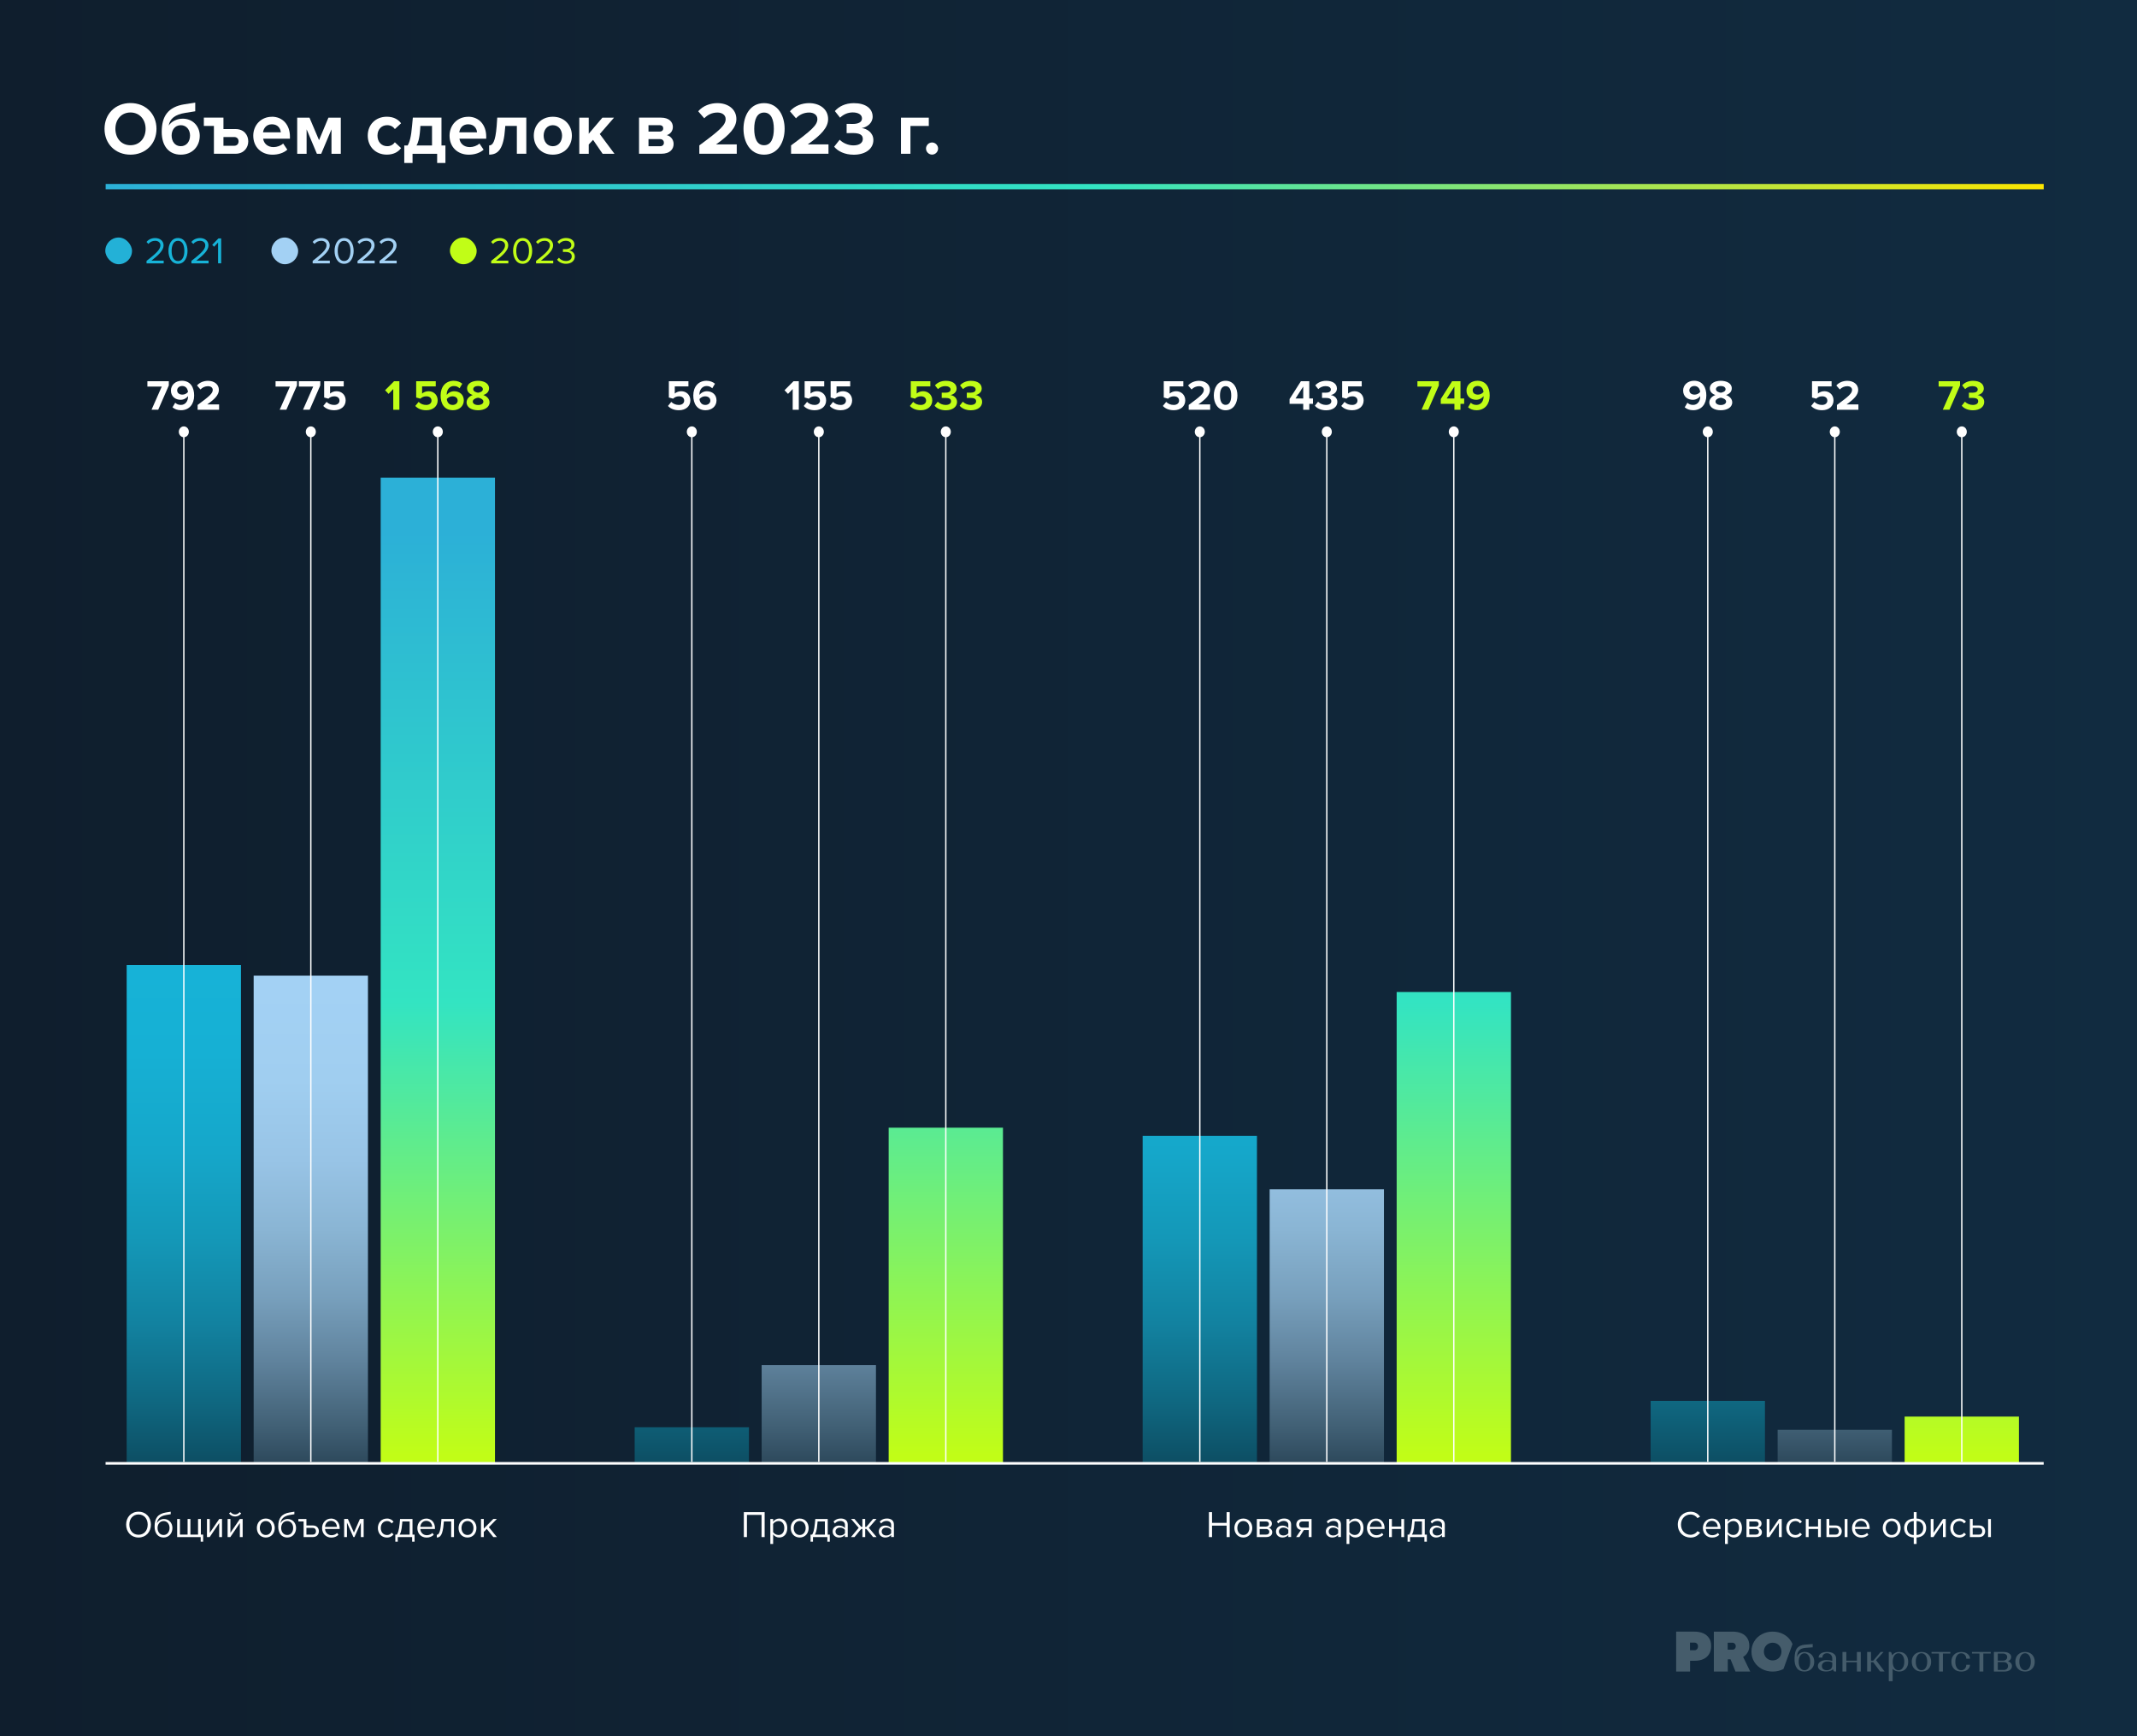 <?xml version="1.0" encoding="UTF-8"?>
<svg id="Layer_1" data-name="Layer 1" xmlns="http://www.w3.org/2000/svg" xmlns:xlink="http://www.w3.org/1999/xlink" viewBox="0 0 800 650">
  <rect x="0" y="0" width="800" height="650" fill="#808080" stroke="none"/>
  <defs>
    <style>
      .cls-1 {
        fill: #23b1d7;
      }

      .cls-1, .cls-2, .cls-3, .cls-4, .cls-5, .cls-6, .cls-7, .cls-8, .cls-9, .cls-10, .cls-11, .cls-12, .cls-13, .cls-14, .cls-15, .cls-16, .cls-17, .cls-18, .cls-19, .cls-20 {
        stroke-width: 0px;
      }

      .cls-2 {
        fill: url(#linear-gradient);
      }

      .cls-3 {
        fill: #17b3d8;
      }

      .cls-4 {
        fill: url(#linear-gradient-11);
      }

      .cls-5 {
        fill: url(#linear-gradient-12);
      }

      .cls-6 {
        fill: url(#linear-gradient-13);
      }

      .cls-7 {
        fill: url(#linear-gradient-10);
      }

      .cls-8 {
        fill: #a3d1f4;
      }

      .cls-9 {
        fill: #c1fd17;
      }

      .cls-10 {
        fill: url(#New_Gradient_Swatch);
      }

      .cls-11 {
        fill: url(#linear-gradient-4);
      }

      .cls-12 {
        fill: url(#linear-gradient-2);
      }

      .cls-13 {
        fill: url(#linear-gradient-3);
      }

      .cls-14 {
        fill: url(#linear-gradient-8);
      }

      .cls-15 {
        fill: url(#linear-gradient-9);
      }

      .cls-16 {
        fill: url(#linear-gradient-7);
      }

      .cls-17 {
        fill: url(#linear-gradient-5);
      }

      .cls-18 {
        fill: url(#linear-gradient-6);
      }

      .cls-19 {
        fill: #455c6b;
      }

      .cls-20 {
        fill: #fff;
      }
    </style>
    <linearGradient id="linear-gradient" x1="0" y1="325" x2="800" y2="325" gradientUnits="userSpaceOnUse">
      <stop offset="0" stop-color="#0f1e2d"/>
      <stop offset="1" stop-color="#112b40"/>
    </linearGradient>
    <linearGradient id="New_Gradient_Swatch" data-name="New Gradient Swatch" x1="39.55" y1="69.87" x2="765.08" y2="69.87" gradientUnits="userSpaceOnUse">
      <stop offset="0" stop-color="#2cb0d7"/>
      <stop offset=".51" stop-color="#33e4c2"/>
      <stop offset="1" stop-color="#fce600"/>
    </linearGradient>
    <linearGradient id="linear-gradient-2" x1="734.41" y1="544.74" x2="734.41" y2="199.04" gradientUnits="userSpaceOnUse">
      <stop offset="0" stop-color="#c1fd17"/>
      <stop offset=".49" stop-color="#33e4c2"/>
      <stop offset="1" stop-color="#2cb0d7"/>
    </linearGradient>
    <linearGradient id="linear-gradient-3" x1="686.87" y1="570.09" x2="686.87" y2="370.23" gradientUnits="userSpaceOnUse">
      <stop offset="0" stop-color="#091f2d"/>
      <stop offset=".06" stop-color="#1e3748"/>
      <stop offset=".18" stop-color="#416075"/>
      <stop offset=".3" stop-color="#5f829c"/>
      <stop offset=".42" stop-color="#779fbc"/>
      <stop offset=".55" stop-color="#8ab5d4"/>
      <stop offset=".68" stop-color="#98c4e6"/>
      <stop offset=".83" stop-color="#a0cef0"/>
      <stop offset="1" stop-color="#a3d1f4"/>
    </linearGradient>
    <linearGradient id="linear-gradient-4" x1="639.32" y1="582.73" x2="639.32" y2="353" gradientUnits="userSpaceOnUse">
      <stop offset="0" stop-color="#091f2d"/>
      <stop offset=".12" stop-color="#0c465a"/>
      <stop offset=".25" stop-color="#0f6780"/>
      <stop offset=".38" stop-color="#1282a0"/>
      <stop offset=".52" stop-color="#1498b8"/>
      <stop offset=".66" stop-color="#15a7ca"/>
      <stop offset=".82" stop-color="#16b0d4"/>
      <stop offset="1" stop-color="#17b3d8"/>
    </linearGradient>
    <linearGradient id="linear-gradient-5" x1="544.24" y1="544.74" x2="544.24" y2="199.04" xlink:href="#linear-gradient-2"/>
    <linearGradient id="linear-gradient-6" x1="496.7" y1="570.09" x2="496.7" y2="370.23" xlink:href="#linear-gradient-3"/>
    <linearGradient id="linear-gradient-7" x1="449.15" y1="582.73" x2="449.15" y2="353" xlink:href="#linear-gradient-4"/>
    <linearGradient id="linear-gradient-8" x1="354.07" y1="544.74" x2="354.07" y2="199.04" xlink:href="#linear-gradient-2"/>
    <linearGradient id="linear-gradient-9" x1="306.53" y1="570.09" x2="306.53" y2="370.23" xlink:href="#linear-gradient-3"/>
    <linearGradient id="linear-gradient-10" x1="258.99" y1="582.73" x2="258.99" y2="353" xlink:href="#linear-gradient-4"/>
    <linearGradient id="linear-gradient-11" x1="163.9" y1="544.74" x2="163.9" y2="199.04" xlink:href="#linear-gradient-2"/>
    <linearGradient id="linear-gradient-12" x1="116.36" y1="570.09" x2="116.36" y2="370.23" gradientUnits="userSpaceOnUse">
      <stop offset="0" stop-color="#091f2d"/>
      <stop offset=".06" stop-color="#1e3748"/>
      <stop offset=".18" stop-color="#416075"/>
      <stop offset=".3" stop-color="#5f829c"/>
      <stop offset=".42" stop-color="#779fbc"/>
      <stop offset=".55" stop-color="#8ab5d4"/>
      <stop offset=".68" stop-color="#98c4e6"/>
      <stop offset=".83" stop-color="#a0cef0"/>
      <stop offset="1" stop-color="#a3d1f4"/>
    </linearGradient>
    <linearGradient id="linear-gradient-13" x1="68.82" y1="582.73" x2="68.82" y2="353" xlink:href="#linear-gradient-4"/>
  </defs>
  <rect class="cls-2" x="0" width="800" height="650"/>
  <g>
    <path class="cls-20" d="M48.84,38.58c5.64,0,9.74,4.03,9.74,9.66s-4.1,9.66-9.74,9.66-9.71-4.03-9.71-9.66,4.1-9.66,9.71-9.66ZM48.84,42.11c-3.43,0-5.64,2.63-5.64,6.13s2.2,6.13,5.64,6.13,5.67-2.66,5.67-6.13-2.23-6.13-5.67-6.13Z"/>
    <path class="cls-20" d="M69.13,39.03l3.96-.62v3.25l-3.66.59c-3.94.62-5.81,2.18-6.28,4.76,1.2-1.76,3.32-2.58,5.27-2.58,3.77,0,6.36,2.86,6.36,6.41,0,3.81-2.62,7.06-7.12,7.06s-7.12-3.33-7.12-8.51c0-5.8,2.29-9.38,8.57-10.36ZM67.68,46.87c-2.21,0-3.43,1.82-3.43,3.86,0,2.18,1.23,4,3.43,4s3.46-1.82,3.46-4c0-2.04-1.26-3.86-3.46-3.86Z"/>
    <path class="cls-20" d="M80.08,47.15h-3.77v-3.11h7.34v4.28h4.52c3.24,0,4.77,2.3,4.77,4.62s-1.62,4.62-4.77,4.62h-8.09v-10.42ZM83.65,54.57h3.99c1.14,0,1.67-.76,1.67-1.62,0-.92-.53-1.65-1.67-1.65h-3.99v3.28Z"/>
    <path class="cls-20" d="M101.79,43.7c4.02,0,6.75,3.02,6.75,7.45v.78h-10.02c.22,1.71,1.59,3.14,3.88,3.14,1.26,0,2.73-.5,3.6-1.34l1.56,2.3c-1.37,1.26-3.46,1.88-5.55,1.88-4.1,0-7.2-2.77-7.2-7.11,0-3.92,2.87-7.08,6.98-7.08ZM98.47,49.53h6.64c-.08-1.29-.98-3-3.32-3-2.2,0-3.15,1.65-3.32,3Z"/>
    <path class="cls-20" d="M124.1,48.41l-3.85,9.16h-1.62l-3.85-9.16v9.16h-3.52v-13.52h4.6l3.57,8.43,3.52-8.43h4.63v13.52h-3.49v-9.16Z"/>
    <path class="cls-20" d="M144.81,43.7c2.76,0,4.44,1.2,5.33,2.46l-2.32,2.16c-.64-.92-1.62-1.46-2.85-1.46-2.15,0-3.66,1.57-3.66,3.92s1.51,3.95,3.66,3.95c1.23,0,2.2-.56,2.85-1.46l2.32,2.16c-.89,1.26-2.57,2.46-5.33,2.46-4.16,0-7.14-2.94-7.14-7.11s2.99-7.08,7.14-7.08Z"/>
    <path class="cls-20" d="M152.6,54.46c.7-1.15,1.31-3.11,1.67-7.45l.28-2.97h10.72v10.42h1.48v6.55h-3.1v-3.44h-9.21v3.44h-3.1v-6.55h1.26ZM155.92,54.46h5.81v-7.31h-4.35l-.08,1.2c-.28,3.84-.89,5.32-1.37,6.1Z"/>
    <path class="cls-20" d="M175.27,43.7c4.02,0,6.75,3.02,6.75,7.45v.78h-10.02c.22,1.71,1.59,3.14,3.88,3.14,1.26,0,2.74-.5,3.6-1.34l1.56,2.3c-1.37,1.26-3.46,1.88-5.55,1.88-4.1,0-7.2-2.77-7.2-7.11,0-3.92,2.87-7.08,6.98-7.08ZM171.94,49.53h6.64c-.08-1.29-.98-3-3.32-3-2.2,0-3.15,1.65-3.32,3Z"/>
    <path class="cls-20" d="M185.93,47.23l.22-3.19h10.88v13.52h-3.54v-10.42h-4.33l-.08.95c-.53,7.62-2.54,9.8-5.97,9.8v-3.44c1.28,0,2.34-1.23,2.82-7.22Z"/>
    <path class="cls-20" d="M199.83,50.79c0-3.84,2.68-7.08,7.12-7.08s7.14,3.25,7.14,7.08-2.68,7.11-7.14,7.11-7.12-3.25-7.12-7.11ZM210.41,50.79c0-2.1-1.26-3.92-3.46-3.92s-3.43,1.82-3.43,3.92,1.23,3.95,3.43,3.95,3.46-1.82,3.46-3.95Z"/>
    <path class="cls-20" d="M222.02,52.36l-1.62,1.74v3.47h-3.54v-13.52h3.54v6.02l5.11-6.02h4.35l-5.33,6.13,5.5,7.39h-4.44l-3.57-5.21Z"/>
    <path class="cls-20" d="M239.22,44.04h8.21c3.07,0,4.46,1.65,4.46,3.47,0,1.62-1.03,2.72-2.29,3.08,1.48.34,2.57,1.68,2.57,3.3,0,2.04-1.45,3.67-4.6,3.67h-8.34v-13.52ZM246.98,46.87h-4.21v2.38h4.21c.84,0,1.31-.53,1.31-1.18,0-.7-.47-1.2-1.31-1.2ZM247.12,52.08h-4.35v2.66h4.35c.89,0,1.42-.53,1.42-1.32,0-.7-.5-1.34-1.42-1.34Z"/>
    <path class="cls-20" d="M261.8,54.43c7.62-5.63,9.85-7.56,9.85-9.86,0-1.62-1.48-2.44-3.04-2.44-2.09,0-3.71.84-4.97,2.16l-2.26-2.63c1.81-2.1,4.58-3.05,7.17-3.05,3.96,0,7.12,2.24,7.12,5.96,0,3.19-2.62,5.96-7.62,9.49h7.76v3.5h-14.01v-3.14Z"/>
    <path class="cls-20" d="M286.03,38.61c5.3,0,7.7,4.82,7.7,9.63s-2.4,9.66-7.7,9.66-7.7-4.84-7.7-9.66,2.37-9.63,7.7-9.63ZM286.03,42.14c-2.68,0-3.68,2.66-3.68,6.1s1,6.13,3.68,6.13,3.66-2.69,3.66-6.13-1-6.1-3.66-6.1Z"/>
    <path class="cls-20" d="M296.14,54.43c7.62-5.63,9.85-7.56,9.85-9.86,0-1.62-1.48-2.44-3.04-2.44-2.09,0-3.71.84-4.97,2.16l-2.26-2.63c1.81-2.1,4.58-3.05,7.17-3.05,3.96,0,7.12,2.24,7.12,5.96,0,3.19-2.62,5.96-7.62,9.49h7.76v3.5h-14.01v-3.14Z"/>
    <path class="cls-20" d="M314.34,52.3c1.28,1.34,3.32,2.13,5.14,2.13,2.26,0,3.52-.98,3.52-2.41,0-1.51-1.14-2.21-3.74-2.21-.78,0-2.04,0-2.32.03v-3.47c.33.03,1.59.03,2.32.03,2.07,0,3.43-.67,3.43-2.07,0-1.48-1.51-2.24-3.46-2.24-1.81,0-3.43.7-4.75,1.96l-1.95-2.46c1.51-1.71,3.85-2.97,7.12-2.97,4.35,0,7.03,1.96,7.03,5.07,0,2.35-2.01,3.89-4.08,4.26,1.9.2,4.35,1.68,4.35,4.48,0,3.22-2.88,5.49-7.34,5.49-3.43,0-5.97-1.32-7.34-3l2.06-2.6Z"/>
    <path class="cls-20" d="M340.83,47.15v10.42h-3.54v-13.52h10.41v3.11h-6.87Z"/>
    <path class="cls-20" d="M348.92,53.34c1.23,0,2.26,1.04,2.26,2.27s-1.03,2.27-2.26,2.27-2.26-1.04-2.26-2.27,1.03-2.27,2.26-2.27Z"/>
  </g>
  <rect class="cls-10" x="39.55" y="68.87" width="725.53" height="2"/>
  <g>
    <path class="cls-19" d="M634.28,610.84c1.24,0,2.33.2,3.28.6.95.4,1.68,1.01,2.22,1.81s.8,1.8.8,2.97-.26,2.25-.79,3.07c-.52.82-1.24,1.44-2.16,1.85s-1.96.61-3.13.61h-1.81v4.04h-5.21v-14.95h6.82,0ZM635.3,617.39c.24-.28.36-.64.36-1.08,0-.23-.05-.45-.16-.65-.11-.21-.26-.38-.46-.51-.19-.13-.41-.19-.65-.19h-1.73v2.85h1.74c.36,0,.66-.14.9-.42h0Z"/>
    <path class="cls-19" d="M648.56,610.84c1.26,0,2.36.2,3.31.6.95.4,1.68,1,2.21,1.8.52.8.79,1.78.79,2.94,0,.92-.21,1.73-.63,2.44s-.98,1.28-1.69,1.69l2.67,5.49h-5.52l-1.86-4.59h-1.03v4.59h-5.22v-14.95h6.98ZM649.45,617.23c.23-.25.35-.57.35-.97,0-.34-.12-.63-.36-.88-.24-.25-.54-.38-.91-.38h-1.76v2.61h1.77c.37,0,.67-.12.9-.37h0Z"/>
    <g>
      <path class="cls-19" d="M678.6,615.49v1.23l-2.7.19c-2.19.17-3.14,1.3-3.21,3.57.15-.62.49-1.12,1.02-1.48s1.17-.55,1.91-.55c1.03,0,1.88.34,2.55,1.02.67.68,1,1.56,1,2.65s-.34,1.98-1.02,2.66-1.57,1.01-2.68,1.01c-2.44,0-3.85-1.74-3.67-5.21.08-1.4.29-2.64.84-3.39.71-.96,1.84-1.37,3.02-1.46l2.94-.24h0ZM673.95,624.42c.4.58.92.88,1.56.88s1.18-.29,1.57-.88c.4-.58.59-1.35.59-2.3s-.2-1.72-.59-2.3c-.4-.58-.92-.88-1.57-.88s-1.16.29-1.56.88c-.4.58-.59,1.35-.59,2.3s.2,1.72.59,2.3Z"/>
      <path class="cls-19" d="M681.45,622.11c.6-.41,1.4-.62,2.38-.62.74,0,1.44.11,2.09.33v-.91c0-.58-.18-1.06-.55-1.43-.37-.37-.84-.55-1.43-.55-.52,0-.94.15-1.26.45-.32.3-.48.7-.48,1.18h-1.4c0-.64.29-1.16.88-1.54.58-.39,1.37-.58,2.35-.58s1.83.22,2.43.66c.6.44.91,1.04.91,1.8v4.87h-.59c-.18,0-.34-.12-.39-.27l-.18-.55c-.6.54-1.48.82-2.63.82-.93,0-1.67-.19-2.22-.56-.55-.38-.82-.88-.82-1.5,0-.66.3-1.2.91-1.61h0ZM685.37,624.78c.37-.35.55-.81.55-1.38v-.98c-.41-.28-.99-.42-1.74-.42-.64,0-1.16.16-1.56.48-.4.32-.59.74-.59,1.26,0,.48.17.85.51,1.14.34.28.8.42,1.37.42.6,0,1.09-.17,1.45-.52h0Z"/>
      <path class="cls-19" d="M689.74,625.78v-7.32h1.44v3.26h3.96v-3.26h1.45v7.32h-1.45v-3.48h-3.96v3.48h-1.44Z"/>
      <path class="cls-19" d="M698.98,618.46h1.44v3.25h.85l2.76-3.25h1.08l-2.79,3.08,3.18,4.24h-1.65l-2.61-3.49h-.82v3.49h-1.44v-7.32h0Z"/>
      <path class="cls-19" d="M707.08,618.46h.59c.27,0,.33.18.39.34.1.27.28.9.28.9.62-.83,1.5-1.25,2.64-1.25,1.01,0,1.82.34,2.44,1.01s.93,1.56.93,2.66-.31,1.98-.93,2.66c-.62.67-1.43,1.01-2.44,1.01s-1.85-.35-2.46-1.04v4.65h-1.44v-10.93h0ZM709.15,624.42c.4.58.92.88,1.57.88s1.17-.29,1.57-.88c.4-.58.6-1.35.6-2.3s-.2-1.72-.6-2.3c-.4-.58-.92-.88-1.57-.88s-1.17.29-1.57.88c-.4.58-.6,1.35-.6,2.3s.2,1.72.6,2.3Z"/>
      <path class="cls-19" d="M716.68,619.46c.67-.67,1.55-1.01,2.64-1.01s1.96.34,2.63,1.01c.66.67.99,1.56.99,2.66s-.33,1.98-.99,2.66-1.54,1.01-2.63,1.01-1.97-.34-2.64-1.01c-.67-.67-1-1.56-1-2.66s.33-1.98,1-2.66ZM717.76,624.42c.4.58.92.88,1.56.88s1.16-.29,1.56-.88c.4-.58.59-1.36.59-2.32s-.2-1.7-.59-2.29c-.4-.58-.92-.88-1.56-.88s-1.16.29-1.56.88c-.4.58-.59,1.35-.59,2.29s.2,1.73.59,2.32Z"/>
      <path class="cls-19" d="M727.34,619.04v6.74h-1.46v-6.74h-2.79v-.58h7.04v.58h-2.79,0Z"/>
      <path class="cls-19" d="M736.56,619.17c.61.48.92,1.08.92,1.81h-1.4c0-.58-.18-1.07-.53-1.45-.36-.39-.81-.58-1.37-.58-.67,0-1.2.29-1.6.87-.39.58-.59,1.35-.59,2.31s.2,1.73.59,2.31c.39.58.92.87,1.6.87.55,0,1.01-.19,1.37-.58.36-.39.53-.88.53-1.47h1.4c0,.74-.31,1.35-.92,1.83-.61.48-1.4.71-2.36.71-1.12,0-2.01-.33-2.68-1-.67-.67-1-1.56-1-2.67s.33-2,1-2.67,1.56-1,2.68-1c.96,0,1.75.24,2.36.71h0Z"/>
      <path class="cls-19" d="M742.47,619.04v6.74h-1.46v-6.74h-2.79v-.58h7.04v.58h-2.79,0Z"/>
      <path class="cls-19" d="M746.44,618.46h3.62c.85,0,1.54.17,2.06.52.52.35.78.8.78,1.37,0,.72-.4,1.25-1.19,1.59.47.15.83.39,1.09.7.26.31.39.68.39,1.1,0,.62-.26,1.12-.78,1.49-.52.37-1.2.56-2.06.56h-3.92v-7.32h0ZM749.79,621.72c.48,0,.88-.12,1.17-.37s.45-.58.45-.98-.15-.72-.44-.96-.68-.37-1.15-.37h-1.94v2.68h1.92,0ZM750.12,625.2c.48,0,.86-.13,1.15-.4.29-.27.44-.63.44-1.08s-.15-.79-.44-1.06-.68-.4-1.15-.4h-2.24v2.94h2.24Z"/>
      <path class="cls-19" d="M755.46,619.46c.67-.67,1.55-1.01,2.64-1.01s1.96.34,2.63,1.01c.66.67.99,1.56.99,2.66s-.33,1.98-.99,2.66-1.54,1.01-2.63,1.01-1.97-.34-2.64-1.01c-.67-.67-1-1.56-1-2.66s.33-1.98,1-2.66ZM756.54,624.42c.4.58.92.88,1.56.88s1.16-.29,1.56-.88c.4-.58.59-1.36.59-2.32s-.2-1.7-.59-2.29c-.4-.58-.92-.88-1.56-.88s-1.16.29-1.56.88c-.4.58-.59,1.35-.59,2.29s.2,1.73.59,2.32Z"/>
    </g>
    <path class="cls-19" d="M667.65,624.83l3.38-9.31c-.15-.37-.32-.72-.53-1.06-.7-1.14-1.66-2.03-2.88-2.66-1.22-.64-2.56-.96-4.01-.96s-2.8.32-4.01.96c-1.22.64-2.18,1.53-2.88,2.66-.7,1.14-1.05,2.43-1.05,3.86s.35,2.72,1.06,3.86c.71,1.14,1.67,2.03,2.88,2.66,1.21.64,2.54.96,4,.96s2.8-.32,4.01-.96c0,0,.02,0,.02-.01h0ZM666.46,620.02c-.29.5-.69.9-1.19,1.18s-1.06.42-1.66.42-1.15-.14-1.65-.42-.9-.67-1.19-1.18c-.29-.5-.44-1.07-.44-1.71s.14-1.2.43-1.71c.29-.5.69-.9,1.19-1.18s1.06-.42,1.66-.42,1.16.14,1.66.42.9.67,1.19,1.18c.29.5.43,1.07.43,1.71s-.15,1.2-.43,1.71h0Z"/>
  </g>
  <g>
    <path class="cls-20" d="M60.56,144.72h-5.38v-2h8.02v1.58l-3.97,9.09h-2.5l3.83-8.68Z"/>
    <path class="cls-20" d="M65.59,150.77c.58.53,1.18.82,2.13.82,1.71,0,2.67-1.46,2.67-3.07v-.22c-.51.72-1.58,1.38-2.75,1.38-1.92,0-3.65-1.18-3.65-3.46,0-2.08,1.66-3.67,4.1-3.67,3.23,0,4.59,2.5,4.59,5.52,0,3.22-1.81,5.51-4.96,5.51-1.3,0-2.38-.43-3.14-1.1l1.01-1.7ZM68.19,144.51c-1.22,0-1.87.85-1.87,1.6,0,1.14.94,1.63,1.97,1.63.8,0,1.58-.37,2.08-.99-.08-1.02-.66-2.24-2.18-2.24Z"/>
    <path class="cls-20" d="M73.99,151.6c4.37-3.22,5.65-4.32,5.65-5.63,0-.93-.85-1.39-1.74-1.39-1.2,0-2.13.48-2.85,1.23l-1.3-1.5c1.04-1.2,2.62-1.74,4.11-1.74,2.27,0,4.08,1.28,4.08,3.41,0,1.82-1.5,3.41-4.37,5.43h4.45v2h-8.04v-1.79Z"/>
  </g>
  <g>
    <path class="cls-20" d="M51.86,565.95c2.76,0,4.64,2.07,4.64,4.83s-1.88,4.83-4.64,4.83-4.64-2.07-4.64-4.83,1.86-4.83,4.64-4.83ZM51.86,566.98c-2.1,0-3.43,1.61-3.43,3.8s1.33,3.8,3.43,3.8,3.43-1.62,3.43-3.8-1.34-3.8-3.43-3.8Z"/>
    <path class="cls-20" d="M62.15,566.23l1.76-.28v.94l-1.74.29c-2.34.41-3.19,1.56-3.45,3.03.52-.88,1.46-1.53,2.66-1.53,1.92,0,3.17,1.53,3.17,3.36,0,1.95-1.25,3.57-3.33,3.57s-3.35-1.62-3.35-4.09c0-3.07,1.16-4.79,4.27-5.29ZM61.23,569.45c-1.44,0-2.25,1.23-2.25,2.59s.81,2.63,2.25,2.63,2.24-1.23,2.24-2.63-.8-2.59-2.24-2.59Z"/>
    <path class="cls-20" d="M75.18,574.52h.87v2.65h-.92v-1.72h-8.81v-6.77h1.05v5.84h2.86v-5.84h1.05v5.84h2.86v-5.84h1.05v5.84Z"/>
    <path class="cls-20" d="M77.48,568.68h1.05v5.17l3.54-5.17h1.04v6.77h-1.05v-5.27l-3.57,5.27h-1.01v-6.77Z"/>
    <path class="cls-20" d="M85.21,568.68h1.05v5.17l3.54-5.17h1.04v6.77h-1.05v-5.27l-3.57,5.27h-1.01v-6.77ZM85.74,566.59l.6-.49c.39.53.98.87,1.68.87s1.29-.34,1.67-.87l.6.49c-.52.71-1.33,1.15-2.27,1.15s-1.75-.43-2.28-1.15Z"/>
    <path class="cls-20" d="M96.16,572.05c0-1.96,1.29-3.54,3.35-3.54s3.35,1.58,3.35,3.54-1.29,3.56-3.35,3.56-3.35-1.6-3.35-3.56ZM101.75,572.05c0-1.37-.8-2.61-2.24-2.61s-2.25,1.23-2.25,2.61.81,2.62,2.25,2.62,2.24-1.23,2.24-2.62Z"/>
    <path class="cls-20" d="M108.44,566.23l1.76-.28v.94l-1.74.29c-2.34.41-3.19,1.56-3.45,3.03.52-.88,1.46-1.53,2.66-1.53,1.92,0,3.17,1.53,3.17,3.36,0,1.95-1.25,3.57-3.33,3.57s-3.35-1.62-3.35-4.09c0-3.07,1.16-4.79,4.27-5.29ZM107.51,569.45c-1.44,0-2.25,1.23-2.25,2.59s.81,2.63,2.25,2.63,2.24-1.23,2.24-2.63-.8-2.59-2.24-2.59Z"/>
    <path class="cls-20" d="M113.66,569.6h-1.96v-.92h3.01v2.42h2.44c1.53,0,2.23,1.09,2.23,2.17s-.71,2.17-2.23,2.17h-3.49v-5.84ZM114.71,574.52h2.35c.85,0,1.23-.57,1.23-1.25s-.36-1.25-1.23-1.25h-2.35v2.49Z"/>
    <path class="cls-20" d="M123.91,568.51c2.04,0,3.25,1.6,3.25,3.63v.27h-5.48c.08,1.27.98,2.34,2.44,2.34.77,0,1.55-.31,2.09-.85l.5.69c-.67.67-1.58,1.04-2.69,1.04-2,0-3.45-1.44-3.45-3.56,0-1.96,1.4-3.54,3.33-3.54ZM121.68,571.63h4.44c-.01-1.01-.69-2.26-2.23-2.26-1.44,0-2.16,1.22-2.21,2.26Z"/>
    <path class="cls-20" d="M135.09,570.05l-2.4,5.39h-.39l-2.41-5.39v5.39h-1.05v-6.77h1.39l2.27,5.11,2.24-5.11h1.4v6.77h-1.05v-5.39Z"/>
    <path class="cls-20" d="M144.84,568.51c1.23,0,1.96.5,2.48,1.18l-.7.64c-.45-.62-1.02-.88-1.72-.88-1.44,0-2.34,1.11-2.34,2.61s.9,2.62,2.34,2.62c.7,0,1.28-.28,1.72-.88l.7.64c-.52.67-1.25,1.18-2.48,1.18-2.02,0-3.38-1.54-3.38-3.56s1.36-3.54,3.38-3.54Z"/>
    <path class="cls-20" d="M148.59,574.52c.35-.52.77-1.53,1.04-4.29l.14-1.55h4.65v5.84h.78v2.65h-.92v-1.72h-5.37v1.72h-.92v-2.65h.6ZM149.61,574.52h3.75v-4.92h-2.73l-.08.9c-.22,2.66-.64,3.61-.94,4.02Z"/>
    <path class="cls-20" d="M159.58,568.51c2.04,0,3.25,1.6,3.25,3.63v.27h-5.48c.08,1.27.98,2.34,2.44,2.34.77,0,1.55-.31,2.09-.85l.5.69c-.67.67-1.58,1.04-2.69,1.04-2,0-3.45-1.44-3.45-3.56,0-1.96,1.4-3.54,3.33-3.54ZM157.35,571.63h4.44c-.01-1.01-.69-2.26-2.23-2.26-1.44,0-2.16,1.22-2.21,2.26Z"/>
    <path class="cls-20" d="M165.12,570.27l.14-1.6h4.69v6.77h-1.05v-5.84h-2.73l-.07.73c-.35,4.34-1.27,5.28-2.58,5.28v-1.02c.71,0,1.29-.84,1.6-4.31Z"/>
    <path class="cls-20" d="M171.66,572.05c0-1.96,1.29-3.54,3.35-3.54s3.35,1.58,3.35,3.54-1.29,3.56-3.35,3.56-3.35-1.6-3.35-3.56ZM177.25,572.05c0-1.37-.8-2.61-2.24-2.61s-2.25,1.23-2.25,2.61.81,2.62,2.25,2.62,2.24-1.23,2.24-2.62Z"/>
    <path class="cls-20" d="M182.23,572.4l-1.12,1.11v1.93h-1.05v-6.77h1.05v3.6l3.56-3.6h1.33l-3,3.07,3.01,3.7h-1.34l-2.44-3.04Z"/>
  </g>
  <g>
    <path class="cls-3" d="M54.87,97.67c3.36-2.65,5.18-4.2,5.18-5.81,0-1.19-.98-1.71-1.95-1.71-1.12,0-1.99.48-2.54,1.18l-.71-.74c.71-.94,1.93-1.47,3.25-1.47,1.55,0,3.14.88,3.14,2.75s-1.93,3.64-4.54,5.7h4.58v1.04h-6.42v-.92Z"/>
    <path class="cls-3" d="M66.63,89.11c2.55,0,3.57,2.54,3.57,4.82s-1.02,4.83-3.57,4.83-3.57-2.56-3.57-4.83,1.01-4.82,3.57-4.82ZM66.63,90.15c-1.78,0-2.38,1.92-2.38,3.78s.6,3.8,2.38,3.8,2.38-1.93,2.38-3.8-.6-3.78-2.38-3.78Z"/>
    <path class="cls-3" d="M71.67,97.67c3.36-2.65,5.18-4.2,5.18-5.81,0-1.19-.98-1.71-1.95-1.71-1.12,0-1.99.48-2.54,1.18l-.71-.74c.71-.94,1.93-1.47,3.25-1.47,1.55,0,3.14.88,3.14,2.75s-1.93,3.64-4.54,5.7h4.58v1.04h-6.42v-.92Z"/>
    <path class="cls-3" d="M81.64,90.79l-1.5,1.58-.7-.71,2.34-2.41h1.02v9.34h-1.16v-7.8Z"/>
  </g>
  <g>
    <path class="cls-20" d="M285.08,567.14h-5.46v8.31h-1.16v-9.34h7.79v9.34h-1.16v-8.31Z"/>
    <path class="cls-20" d="M288.38,578.02v-9.34h1.05v1.01c.49-.69,1.33-1.18,2.28-1.18,1.78,0,3.01,1.34,3.01,3.54s-1.23,3.56-3.01,3.56c-.92,0-1.74-.43-2.28-1.19v3.6h-1.05ZM291.44,569.45c-.83,0-1.65.49-2.02,1.08v3.05c.36.59,1.19,1.09,2.02,1.09,1.36,0,2.17-1.12,2.17-2.62s-.81-2.61-2.17-2.61Z"/>
    <path class="cls-20" d="M296.02,572.05c0-1.96,1.29-3.54,3.35-3.54s3.35,1.58,3.35,3.54-1.29,3.56-3.35,3.56-3.35-1.6-3.35-3.56ZM301.61,572.05c0-1.37-.8-2.61-2.24-2.61s-2.25,1.23-2.25,2.61.81,2.62,2.25,2.62,2.24-1.23,2.24-2.62Z"/>
    <path class="cls-20" d="M304.03,574.52c.35-.52.77-1.53,1.04-4.29l.14-1.55h4.65v5.84h.78v2.65h-.92v-1.72h-5.37v1.72h-.92v-2.65h.6ZM305.05,574.52h3.75v-4.92h-2.73l-.08.9c-.22,2.66-.64,3.61-.94,4.02Z"/>
    <path class="cls-20" d="M316.31,574.67c-.56.62-1.33.94-2.24.94-1.15,0-2.37-.77-2.37-2.24s1.22-2.23,2.37-2.23c.92,0,1.69.29,2.24.92v-1.22c0-.91-.73-1.43-1.71-1.43-.81,0-1.47.29-2.07.94l-.49-.73c.73-.76,1.6-1.12,2.7-1.12,1.43,0,2.62.64,2.62,2.28v4.65h-1.05v-.77ZM316.31,572.74c-.41-.56-1.12-.84-1.86-.84-.98,0-1.67.62-1.67,1.48s.69,1.47,1.67,1.47c.74,0,1.46-.28,1.86-.84v-1.27Z"/>
    <path class="cls-20" d="M324.33,572.4h-.43v3.04h-1.05v-3.04h-.45l-2.51,3.04h-1.32l2.89-3.46-2.86-3.31h1.27l2.52,2.96h.45v-2.96h1.05v2.96h.43l2.52-2.96h1.29l-2.87,3.31,2.89,3.46h-1.3l-2.52-3.04Z"/>
    <path class="cls-20" d="M333.6,574.67c-.56.62-1.33.94-2.24.94-1.15,0-2.37-.77-2.37-2.24s1.22-2.23,2.37-2.23c.92,0,1.69.29,2.24.92v-1.22c0-.91-.73-1.43-1.71-1.43-.81,0-1.47.29-2.07.94l-.49-.73c.73-.76,1.6-1.12,2.7-1.12,1.43,0,2.62.64,2.62,2.28v4.65h-1.05v-.77ZM333.6,572.74c-.41-.56-1.12-.84-1.86-.84-.98,0-1.67.62-1.67,1.48s.69,1.47,1.67,1.47c.74,0,1.46-.28,1.86-.84v-1.27Z"/>
  </g>
  <g>
    <path class="cls-20" d="M459.19,571.16h-5.46v4.29h-1.16v-9.34h1.16v4.02h5.46v-4.02h1.16v9.34h-1.16v-4.29Z"/>
    <path class="cls-20" d="M462.1,572.05c0-1.96,1.29-3.54,3.35-3.54s3.35,1.58,3.35,3.54-1.29,3.56-3.35,3.56-3.35-1.6-3.35-3.56ZM467.69,572.05c0-1.37-.8-2.61-2.24-2.61s-2.25,1.23-2.25,2.61.81,2.62,2.25,2.62,2.24-1.23,2.24-2.62Z"/>
    <path class="cls-20" d="M470.5,568.68h3.46c1.41,0,2.17.71,2.17,1.74,0,.81-.52,1.36-1.12,1.54.71.17,1.26.88,1.26,1.65,0,1.09-.77,1.83-2.28,1.83h-3.49v-6.77ZM473.96,569.6h-2.41v1.91h2.41c.71,0,1.09-.41,1.09-.94,0-.59-.39-.97-1.09-.97ZM473.99,572.43h-2.44v2.09h2.44c.74,0,1.19-.39,1.19-1.04,0-.55-.41-1.05-1.19-1.05Z"/>
    <path class="cls-20" d="M482.29,574.67c-.56.62-1.33.94-2.24.94-1.15,0-2.37-.77-2.37-2.24s1.22-2.23,2.37-2.23c.92,0,1.69.29,2.24.92v-1.22c0-.91-.73-1.43-1.71-1.43-.81,0-1.47.29-2.07.94l-.49-.73c.73-.76,1.6-1.12,2.7-1.12,1.43,0,2.62.64,2.62,2.28v4.65h-1.05v-.77ZM482.29,572.74c-.41-.56-1.12-.84-1.86-.84-.98,0-1.67.62-1.67,1.48s.69,1.47,1.67,1.47c.74,0,1.46-.28,1.86-.84v-1.27Z"/>
    <path class="cls-20" d="M487.02,572.78c-1.01-.13-1.74-.9-1.74-2.03s.77-2.07,2.14-2.07h3.57v6.77h-1.05v-2.62h-1.85l-1.65,2.62h-1.23l1.81-2.66ZM489.95,569.6h-2.41c-.74,0-1.18.48-1.18,1.15s.41,1.15,1.18,1.15h2.41v-2.3Z"/>
    <path class="cls-20" d="M500.94,574.67c-.56.62-1.33.94-2.24.94-1.15,0-2.37-.77-2.37-2.24s1.22-2.23,2.37-2.23c.92,0,1.69.29,2.24.92v-1.22c0-.91-.73-1.43-1.71-1.43-.81,0-1.47.29-2.07.94l-.49-.73c.73-.76,1.6-1.12,2.7-1.12,1.43,0,2.62.64,2.62,2.28v4.65h-1.05v-.77ZM500.94,572.74c-.41-.56-1.12-.84-1.86-.84-.98,0-1.67.62-1.67,1.48s.69,1.47,1.67,1.47c.74,0,1.46-.28,1.86-.84v-1.27Z"/>
    <path class="cls-20" d="M504.09,578.02v-9.34h1.05v1.01c.49-.69,1.33-1.18,2.28-1.18,1.78,0,3.01,1.34,3.01,3.54s-1.23,3.56-3.01,3.56c-.92,0-1.74-.43-2.28-1.19v3.6h-1.05ZM507.16,569.45c-.83,0-1.65.49-2.02,1.08v3.05c.36.59,1.19,1.09,2.02,1.09,1.36,0,2.17-1.12,2.17-2.62s-.81-2.61-2.17-2.61Z"/>
    <path class="cls-20" d="M515.07,568.51c2.04,0,3.25,1.6,3.25,3.63v.27h-5.48c.08,1.27.98,2.34,2.44,2.34.77,0,1.55-.31,2.09-.85l.5.69c-.67.67-1.58,1.04-2.69,1.04-2,0-3.45-1.44-3.45-3.56,0-1.96,1.4-3.54,3.33-3.54ZM512.84,571.63h4.44c-.01-1.01-.69-2.26-2.23-2.26-1.44,0-2.16,1.22-2.21,2.26Z"/>
    <path class="cls-20" d="M520.01,568.68h1.05v2.82h3.53v-2.82h1.05v6.77h-1.05v-3.03h-3.53v3.03h-1.05v-6.77Z"/>
    <path class="cls-20" d="M527.54,574.52c.35-.52.77-1.53,1.04-4.29l.14-1.55h4.65v5.84h.78v2.65h-.92v-1.72h-5.37v1.72h-.92v-2.65h.6ZM528.56,574.52h3.75v-4.92h-2.73l-.08.9c-.22,2.66-.64,3.61-.94,4.02Z"/>
    <path class="cls-20" d="M539.82,574.67c-.56.62-1.33.94-2.24.94-1.15,0-2.37-.77-2.37-2.24s1.22-2.23,2.37-2.23c.92,0,1.69.29,2.24.92v-1.22c0-.91-.73-1.43-1.71-1.43-.81,0-1.47.29-2.07.94l-.49-.73c.73-.76,1.6-1.12,2.7-1.12,1.43,0,2.62.64,2.62,2.28v4.65h-1.05v-.77ZM539.82,572.74c-.41-.56-1.12-.84-1.86-.84-.98,0-1.67.62-1.67,1.48s.69,1.47,1.67,1.47c.74,0,1.46-.28,1.86-.84v-1.27Z"/>
  </g>
  <g>
    <path class="cls-20" d="M628.09,570.78c0-2.87,2.11-4.83,4.76-4.83,1.7,0,2.84.8,3.59,1.85l-.98.55c-.53-.78-1.5-1.36-2.61-1.36-2,0-3.56,1.57-3.56,3.8s1.55,3.8,3.56,3.8c1.11,0,2.07-.56,2.61-1.36l1,.55c-.78,1.06-1.91,1.85-3.6,1.85-2.65,0-4.76-1.96-4.76-4.83Z"/>
    <path class="cls-20" d="M640.83,568.51c2.04,0,3.25,1.6,3.25,3.63v.27h-5.48c.08,1.27.98,2.34,2.44,2.34.77,0,1.55-.31,2.09-.85l.5.69c-.67.67-1.58,1.04-2.69,1.04-2,0-3.45-1.44-3.45-3.56,0-1.96,1.4-3.54,3.33-3.54ZM638.6,571.63h4.44c-.01-1.01-.69-2.26-2.23-2.26-1.44,0-2.16,1.22-2.21,2.26Z"/>
    <path class="cls-20" d="M645.77,578.02v-9.34h1.05v1.01c.49-.69,1.33-1.18,2.28-1.18,1.78,0,3.01,1.34,3.01,3.54s-1.23,3.56-3.01,3.56c-.92,0-1.74-.43-2.28-1.19v3.6h-1.05ZM648.84,569.45c-.83,0-1.65.49-2.02,1.08v3.05c.36.59,1.19,1.09,2.02,1.09,1.36,0,2.17-1.12,2.17-2.62s-.81-2.61-2.17-2.61Z"/>
    <path class="cls-20" d="M653.81,568.68h3.46c1.41,0,2.17.71,2.17,1.74,0,.81-.52,1.36-1.12,1.54.71.17,1.26.88,1.26,1.65,0,1.09-.77,1.83-2.28,1.83h-3.49v-6.77ZM657.27,569.6h-2.41v1.91h2.41c.71,0,1.09-.41,1.09-.94,0-.59-.39-.97-1.09-.97ZM657.29,572.43h-2.44v2.09h2.44c.74,0,1.19-.39,1.19-1.04,0-.55-.41-1.05-1.19-1.05Z"/>
    <path class="cls-20" d="M661.37,568.68h1.05v5.17l3.54-5.17h1.04v6.77h-1.05v-5.27l-3.57,5.27h-1.01v-6.77Z"/>
    <path class="cls-20" d="M672.08,568.51c1.23,0,1.96.5,2.48,1.18l-.7.64c-.45-.62-1.02-.88-1.72-.88-1.44,0-2.34,1.11-2.34,2.61s.9,2.62,2.34,2.62c.7,0,1.28-.28,1.72-.88l.7.64c-.52.67-1.25,1.18-2.48,1.18-2.02,0-3.38-1.54-3.38-3.56s1.36-3.54,3.38-3.54Z"/>
    <path class="cls-20" d="M676.02,568.68h1.05v2.82h3.53v-2.82h1.05v6.77h-1.05v-3.03h-3.53v3.03h-1.05v-6.77Z"/>
    <path class="cls-20" d="M684.8,571.1h2.44c1.53,0,2.23,1.09,2.23,2.17s-.71,2.17-2.23,2.17h-3.49v-6.77h1.05v2.42ZM684.8,574.52h2.35c.85,0,1.23-.57,1.23-1.25s-.36-1.25-1.23-1.25h-2.35v2.49ZM690.57,568.68h1.05v6.77h-1.05v-6.77Z"/>
    <path class="cls-20" d="M696.66,568.51c2.04,0,3.25,1.6,3.25,3.63v.27h-5.48c.08,1.27.98,2.34,2.44,2.34.77,0,1.55-.31,2.09-.85l.5.69c-.67.67-1.58,1.04-2.69,1.04-2,0-3.45-1.44-3.45-3.56,0-1.96,1.4-3.54,3.33-3.54ZM694.43,571.63h4.44c-.01-1.01-.69-2.26-2.23-2.26-1.44,0-2.16,1.22-2.21,2.26Z"/>
    <path class="cls-20" d="M704.82,572.05c0-1.96,1.29-3.54,3.35-3.54s3.35,1.58,3.35,3.54-1.29,3.56-3.35,3.56-3.35-1.6-3.35-3.56ZM710.41,572.05c0-1.37-.8-2.61-2.24-2.61s-2.25,1.23-2.25,2.61.81,2.62,2.25,2.62,2.24-1.23,2.24-2.62Z"/>
    <path class="cls-20" d="M721.08,572.05c0,2.04-1.3,3.45-3.6,3.56v2.41h-1.05v-2.41c-2.3-.11-3.6-1.51-3.6-3.56s1.3-3.43,3.6-3.54v-2.41h1.05v2.41c2.3.11,3.6,1.47,3.6,3.54ZM716.43,574.67v-5.22c-1.6.03-2.51,1.06-2.51,2.61s.91,2.59,2.51,2.62ZM719.99,572.05c0-1.54-.91-2.58-2.51-2.61v5.22c1.6-.03,2.51-1.08,2.51-2.62Z"/>
    <path class="cls-20" d="M722.78,568.68h1.05v5.17l3.54-5.17h1.04v6.77h-1.05v-5.27l-3.57,5.27h-1.01v-6.77Z"/>
    <path class="cls-20" d="M733.49,568.51c1.23,0,1.96.5,2.48,1.18l-.7.64c-.45-.62-1.02-.88-1.72-.88-1.44,0-2.34,1.11-2.34,2.61s.9,2.62,2.34,2.62c.7,0,1.28-.28,1.72-.88l.7.64c-.52.67-1.25,1.18-2.48,1.18-2.02,0-3.38-1.54-3.38-3.56s1.36-3.54,3.38-3.54Z"/>
    <path class="cls-20" d="M738.49,571.1h2.44c1.53,0,2.23,1.09,2.23,2.17s-.71,2.17-2.23,2.17h-3.49v-6.77h1.05v2.42ZM738.49,574.52h2.35c.85,0,1.23-.57,1.23-1.25s-.36-1.25-1.23-1.25h-2.35v2.49ZM744.26,568.68h1.05v6.77h-1.05v-6.77Z"/>
  </g>
  <rect class="cls-12" x="713.01" y="530.34" width="42.79" height="17.16"/>
  <rect class="cls-13" x="665.47" y="535.28" width="42.79" height="12.23"/>
  <rect class="cls-11" x="617.93" y="524.46" width="42.79" height="23.04"/>
  <rect class="cls-17" x="522.85" y="371.39" width="42.79" height="176.12"/>
  <rect class="cls-18" x="475.3" y="445.22" width="42.79" height="102.28"/>
  <rect class="cls-16" x="427.76" y="425.23" width="42.79" height="122.27"/>
  <rect class="cls-14" x="332.68" y="422.18" width="42.79" height="125.33"/>
  <rect class="cls-15" x="285.13" y="511.06" width="42.79" height="36.45"/>
  <rect class="cls-7" x="237.59" y="534.34" width="42.79" height="13.17"/>
  <rect class="cls-4" x="142.51" y="178.81" width="42.79" height="368.69"/>
  <rect class="cls-5" x="94.96" y="365.27" width="42.79" height="182.23"/>
  <rect class="cls-6" x="47.42" y="361.28" width="42.79" height="186.23"/>
  <rect class="cls-20" x="39.52" y="547.35" width="725.55" height="1"/>
  <rect class="cls-1" x="39.42" y="88.92" width="10" height="10" rx="5" ry="5"/>
  <g>
    <path class="cls-8" d="M117.06,97.67c3.36-2.65,5.18-4.2,5.18-5.81,0-1.19-.98-1.71-1.95-1.71-1.12,0-1.99.48-2.54,1.18l-.71-.74c.71-.94,1.93-1.47,3.25-1.47,1.55,0,3.14.88,3.14,2.75s-1.93,3.64-4.54,5.7h4.58v1.04h-6.42v-.92Z"/>
    <path class="cls-8" d="M128.82,89.11c2.55,0,3.57,2.54,3.57,4.82s-1.02,4.83-3.57,4.83-3.57-2.56-3.57-4.83,1.01-4.82,3.57-4.82ZM128.82,90.15c-1.78,0-2.38,1.92-2.38,3.78s.6,3.8,2.38,3.8,2.38-1.93,2.38-3.8-.6-3.78-2.38-3.78Z"/>
    <path class="cls-8" d="M133.86,97.67c3.36-2.65,5.18-4.2,5.18-5.81,0-1.19-.98-1.71-1.95-1.71-1.12,0-1.99.48-2.54,1.18l-.71-.74c.71-.94,1.93-1.47,3.25-1.47,1.55,0,3.14.88,3.14,2.75s-1.93,3.64-4.54,5.7h4.58v1.04h-6.42v-.92Z"/>
    <path class="cls-8" d="M142.09,97.67c3.36-2.65,5.18-4.2,5.18-5.81,0-1.19-.98-1.71-1.95-1.71-1.12,0-1.99.48-2.54,1.18l-.71-.74c.71-.94,1.93-1.47,3.25-1.47,1.55,0,3.14.88,3.14,2.75s-1.93,3.64-4.54,5.7h4.58v1.04h-6.42v-.92Z"/>
  </g>
  <rect class="cls-8" x="101.61" y="88.92" width="10" height="10" rx="5" ry="5"/>
  <g>
    <path class="cls-9" d="M183.89,97.67c3.36-2.65,5.18-4.2,5.18-5.81,0-1.19-.98-1.71-1.95-1.71-1.12,0-1.99.48-2.54,1.18l-.71-.74c.71-.94,1.93-1.47,3.25-1.47,1.55,0,3.14.88,3.14,2.75s-1.93,3.64-4.54,5.7h4.58v1.04h-6.42v-.92Z"/>
    <path class="cls-9" d="M195.65,89.11c2.55,0,3.57,2.54,3.57,4.82s-1.02,4.83-3.57,4.83-3.57-2.56-3.57-4.83,1.01-4.82,3.57-4.82ZM195.65,90.15c-1.78,0-2.38,1.92-2.38,3.78s.6,3.8,2.38,3.8,2.38-1.93,2.38-3.8-.6-3.78-2.38-3.78Z"/>
    <path class="cls-9" d="M200.69,97.67c3.36-2.65,5.18-4.2,5.18-5.81,0-1.19-.98-1.71-1.95-1.71-1.12,0-1.99.48-2.54,1.18l-.71-.74c.71-.94,1.93-1.47,3.25-1.47,1.55,0,3.14.88,3.14,2.75s-1.93,3.64-4.54,5.7h4.58v1.04h-6.42v-.92Z"/>
    <path class="cls-9" d="M209.25,96.49c.55.73,1.5,1.23,2.61,1.23,1.36,0,2.18-.67,2.18-1.75,0-1.16-.95-1.65-2.33-1.65-.39,0-.83,0-.97.01v-1.06c.15.01.59.01.97.01,1.18,0,2.17-.46,2.17-1.54s-.95-1.6-2.09-1.6c-1.02,0-1.78.39-2.46,1.13l-.64-.73c.67-.81,1.75-1.44,3.19-1.44,1.79,0,3.17.91,3.17,2.49,0,1.34-1.13,2.02-2.02,2.17.85.07,2.16.8,2.16,2.3s-1.25,2.69-3.31,2.69c-1.58,0-2.75-.7-3.32-1.54l.69-.73Z"/>
  </g>
  <rect class="cls-9" x="168.44" y="88.92" width="10" height="10" rx="5" ry="5"/>
  <g>
    <rect class="cls-20" x="68.57" y="161.56" width=".5" height="385.73"/>
    <path class="cls-20" d="M66.94,161.66c0-1.12.84-2.03,1.88-2.03s1.88.91,1.88,2.03-.84,2.03-1.88,2.03-1.88-.91-1.88-2.03Z"/>
  </g>
  <g>
    <path class="cls-20" d="M108.54,144.72h-5.38v-2h8.02v1.58l-3.97,9.09h-2.5l3.83-8.68Z"/>
    <path class="cls-20" d="M117.26,144.72h-5.38v-2h8.02v1.58l-3.97,9.09h-2.5l3.83-8.68Z"/>
    <path class="cls-20" d="M122.25,150.45c.74.75,1.73,1.15,2.85,1.15,1.26,0,1.99-.72,1.99-1.6,0-.98-.71-1.63-1.92-1.63-.88,0-1.6.27-2.24.88l-1.58-.43v-6.1h7.33v1.95h-5.11v2.67c.56-.5,1.42-.88,2.4-.88,1.81,0,3.43,1.28,3.43,3.44s-1.7,3.68-4.27,3.68c-1.86,0-3.2-.61-4.11-1.6l1.25-1.54Z"/>
  </g>
  <g>
    <rect class="cls-20" x="116.11" y="161.56" width=".5" height="385.73"/>
    <path class="cls-20" d="M114.48,161.66c0-1.12.84-2.03,1.88-2.03s1.88.91,1.88,2.03-.84,2.03-1.88,2.03-1.88-.91-1.88-2.03Z"/>
  </g>
  <g>
    <path class="cls-9" d="M147.22,145.65l-1.76,1.81-1.3-1.36,3.36-3.38h1.99v10.68h-2.29v-7.75Z"/>
    <path class="cls-9" d="M156.7,150.45c.74.75,1.73,1.15,2.85,1.15,1.26,0,1.99-.72,1.99-1.6,0-.98-.71-1.63-1.92-1.63-.88,0-1.6.27-2.24.88l-1.58-.43v-6.1h7.33v1.95h-5.11v2.67c.56-.5,1.42-.88,2.4-.88,1.81,0,3.43,1.28,3.43,3.44s-1.7,3.68-4.27,3.68c-1.86,0-3.2-.61-4.11-1.6l1.25-1.54Z"/>
    <path class="cls-9" d="M169.91,142.56c1.3,0,2.38.45,3.15,1.1l-1.02,1.71c-.58-.54-1.18-.85-2.13-.85-1.62,0-2.67,1.39-2.67,3.09,0,.08,0,.16.02.22.5-.72,1.57-1.36,2.74-1.36,1.92,0,3.63,1.17,3.63,3.44,0,2.08-1.65,3.67-4.08,3.67-3.25,0-4.61-2.5-4.61-5.51,0-3.23,1.83-5.52,4.98-5.52ZM169.34,148.37c-.8,0-1.57.4-2.08,1.02.1,1.02.67,2.21,2.18,2.21,1.23,0,1.89-.83,1.89-1.58,0-1.15-.94-1.65-1.98-1.65Z"/>
    <path class="cls-9" d="M176.97,147.89c-1.18-.4-2.11-1.18-2.11-2.51,0-2,2.13-2.82,4.11-2.82s4.11.82,4.11,2.82c0,1.33-.94,2.11-2.13,2.51,1.28.45,2.3,1.44,2.3,2.74,0,1.98-2.05,2.96-4.29,2.96s-4.29-.96-4.29-2.96c0-1.3,1.01-2.29,2.29-2.74ZM178.97,148.89c-.67.08-1.98.53-1.98,1.46,0,.78.86,1.28,1.98,1.28s1.99-.5,1.99-1.28c0-.93-1.33-1.38-1.99-1.46ZM178.97,144.51c-1.06,0-1.81.46-1.81,1.22,0,.83,1.15,1.2,1.81,1.3.66-.1,1.79-.46,1.79-1.3,0-.75-.75-1.22-1.79-1.22Z"/>
  </g>
  <g>
    <rect class="cls-20" x="163.65" y="161.56" width=".5" height="385.73"/>
    <path class="cls-20" d="M162.02,161.66c0-1.12.84-2.03,1.88-2.03s1.88.91,1.88,2.03-.84,2.03-1.88,2.03-1.88-.91-1.88-2.03Z"/>
  </g>
  <g>
    <path class="cls-20" d="M251.29,150.45c.74.75,1.73,1.15,2.85,1.15,1.26,0,1.99-.72,1.99-1.6,0-.98-.71-1.63-1.92-1.63-.88,0-1.6.27-2.24.88l-1.58-.43v-6.1h7.33v1.95h-5.11v2.67c.56-.5,1.42-.88,2.4-.88,1.81,0,3.43,1.28,3.43,3.44s-1.7,3.68-4.27,3.68c-1.86,0-3.2-.61-4.11-1.6l1.25-1.54Z"/>
    <path class="cls-20" d="M264.51,142.56c1.3,0,2.38.45,3.15,1.1l-1.02,1.71c-.58-.54-1.18-.85-2.13-.85-1.62,0-2.67,1.39-2.67,3.09,0,.08,0,.16.02.22.5-.72,1.57-1.36,2.74-1.36,1.92,0,3.63,1.17,3.63,3.44,0,2.08-1.65,3.67-4.08,3.67-3.25,0-4.61-2.5-4.61-5.51,0-3.23,1.83-5.52,4.98-5.52ZM263.93,148.37c-.8,0-1.57.4-2.08,1.02.1,1.02.67,2.21,2.18,2.21,1.23,0,1.89-.83,1.89-1.58,0-1.15-.94-1.65-1.98-1.65Z"/>
  </g>
  <g>
    <rect class="cls-20" x="258.74" y="161.56" width=".5" height="385.73"/>
    <path class="cls-20" d="M257.11,161.66c0-1.12.84-2.03,1.88-2.03s1.88.91,1.88,2.03-.84,2.03-1.88,2.03-1.88-.91-1.88-2.03Z"/>
  </g>
  <g>
    <path class="cls-20" d="M296.75,145.65l-1.76,1.81-1.3-1.36,3.36-3.38h1.99v10.68h-2.29v-7.75Z"/>
    <path class="cls-20" d="M302.12,150.45c.74.75,1.73,1.15,2.85,1.15,1.26,0,1.99-.72,1.99-1.6,0-.98-.71-1.63-1.92-1.63-.88,0-1.6.27-2.24.88l-1.58-.43v-6.1h7.33v1.95h-5.11v2.67c.56-.5,1.42-.88,2.4-.88,1.81,0,3.43,1.28,3.43,3.44s-1.7,3.68-4.27,3.68c-1.86,0-3.2-.61-4.11-1.6l1.25-1.54Z"/>
    <path class="cls-20" d="M311.85,150.45c.74.75,1.73,1.15,2.85,1.15,1.26,0,1.99-.72,1.99-1.6,0-.98-.71-1.63-1.92-1.63-.88,0-1.6.27-2.24.88l-1.58-.43v-6.1h7.33v1.95h-5.11v2.67c.56-.5,1.42-.88,2.4-.88,1.81,0,3.43,1.28,3.43,3.44s-1.7,3.68-4.27,3.68c-1.86,0-3.2-.61-4.11-1.6l1.25-1.54Z"/>
  </g>
  <g>
    <rect class="cls-20" x="306.28" y="161.56" width=".5" height="385.73"/>
    <path class="cls-20" d="M304.65,161.66c0-1.12.84-2.03,1.88-2.03s1.88.91,1.88,2.03-.84,2.03-1.88,2.03-1.88-.91-1.88-2.03Z"/>
  </g>
  <g>
    <path class="cls-9" d="M341.85,150.45c.74.75,1.73,1.15,2.85,1.15,1.26,0,1.99-.72,1.99-1.6,0-.98-.71-1.63-1.92-1.63-.88,0-1.6.27-2.24.88l-1.58-.43v-6.1h7.33v1.95h-5.11v2.67c.56-.5,1.42-.88,2.4-.88,1.81,0,3.43,1.28,3.43,3.44s-1.7,3.68-4.27,3.68c-1.86,0-3.2-.61-4.11-1.6l1.25-1.54Z"/>
    <path class="cls-9" d="M351.05,150.38c.74.77,1.9,1.22,2.95,1.22,1.3,0,2.02-.56,2.02-1.38,0-.86-.66-1.26-2.15-1.26-.45,0-1.17,0-1.33.02v-1.98c.19.02.91.02,1.33.02,1.18,0,1.97-.38,1.97-1.18,0-.85-.87-1.28-1.99-1.28-1.04,0-1.97.4-2.72,1.12l-1.12-1.41c.86-.98,2.21-1.7,4.08-1.7,2.5,0,4.03,1.12,4.03,2.9,0,1.34-1.15,2.23-2.34,2.43,1.09.11,2.5.96,2.5,2.56,0,1.84-1.65,3.14-4.21,3.14-1.97,0-3.43-.75-4.21-1.71l1.18-1.49Z"/>
    <path class="cls-9" d="M360.44,150.38c.74.77,1.9,1.22,2.95,1.22,1.3,0,2.02-.56,2.02-1.38,0-.86-.66-1.26-2.15-1.26-.45,0-1.17,0-1.33.02v-1.98c.19.02.91.02,1.33.02,1.18,0,1.97-.38,1.97-1.18,0-.85-.87-1.28-1.99-1.28-1.04,0-1.97.4-2.72,1.12l-1.12-1.41c.86-.98,2.21-1.7,4.08-1.7,2.5,0,4.03,1.12,4.03,2.9,0,1.34-1.15,2.23-2.34,2.43,1.09.11,2.5.96,2.5,2.56,0,1.84-1.65,3.14-4.21,3.14-1.97,0-3.43-.75-4.21-1.71l1.18-1.49Z"/>
  </g>
  <g>
    <rect class="cls-20" x="353.82" y="161.56" width=".5" height="385.73"/>
    <path class="cls-20" d="M352.19,161.66c0-1.12.84-2.03,1.88-2.03s1.88.91,1.88,2.03-.84,2.03-1.88,2.03-1.88-.91-1.88-2.03Z"/>
  </g>
  <g>
    <path class="cls-20" d="M436.56,150.45c.74.75,1.73,1.15,2.85,1.15,1.26,0,1.99-.72,1.99-1.6,0-.98-.71-1.63-1.92-1.63-.88,0-1.6.27-2.24.88l-1.58-.43v-6.1h7.33v1.95h-5.11v2.67c.56-.5,1.42-.88,2.4-.88,1.81,0,3.43,1.28,3.43,3.44s-1.7,3.68-4.27,3.68c-1.86,0-3.2-.61-4.11-1.6l1.25-1.54Z"/>
    <path class="cls-20" d="M445.01,151.6c4.37-3.22,5.65-4.32,5.65-5.63,0-.93-.85-1.39-1.74-1.39-1.2,0-2.13.48-2.85,1.23l-1.3-1.5c1.04-1.2,2.62-1.74,4.11-1.74,2.27,0,4.08,1.28,4.08,3.41,0,1.82-1.5,3.41-4.37,5.43h4.45v2h-8.04v-1.79Z"/>
    <path class="cls-20" d="M458.82,142.56c3.04,0,4.42,2.75,4.42,5.51s-1.38,5.52-4.42,5.52-4.42-2.77-4.42-5.52,1.36-5.51,4.42-5.51ZM458.82,144.57c-1.54,0-2.11,1.52-2.11,3.49s.58,3.51,2.11,3.51,2.1-1.54,2.1-3.51-.58-3.49-2.1-3.49Z"/>
  </g>
  <g>
    <rect class="cls-20" x="448.91" y="161.56" width=".5" height="385.73"/>
    <path class="cls-20" d="M447.27,161.66c0-1.12.84-2.03,1.88-2.03s1.88.91,1.88,2.03-.84,2.03-1.88,2.03-1.88-.91-1.88-2.03Z"/>
  </g>
  <g>
    <path class="cls-20" d="M487.87,151.18h-5.11v-1.79l4.24-6.67h3.14v6.47h1.38v2h-1.38v2.21h-2.27v-2.21ZM484.99,149.18h2.88v-4.45l-2.88,4.45Z"/>
    <path class="cls-20" d="M493.42,150.38c.74.77,1.9,1.22,2.95,1.22,1.3,0,2.02-.56,2.02-1.38,0-.86-.66-1.26-2.15-1.26-.45,0-1.17,0-1.33.02v-1.98c.19.02.91.02,1.33.02,1.18,0,1.97-.38,1.97-1.18,0-.85-.87-1.28-1.99-1.28-1.04,0-1.97.4-2.72,1.12l-1.12-1.41c.86-.98,2.21-1.7,4.08-1.7,2.5,0,4.03,1.12,4.03,2.9,0,1.34-1.15,2.23-2.34,2.43,1.09.11,2.5.96,2.5,2.56,0,1.84-1.65,3.14-4.21,3.14-1.97,0-3.43-.75-4.21-1.71l1.18-1.49Z"/>
    <path class="cls-20" d="M503.34,150.45c.74.75,1.73,1.15,2.85,1.15,1.26,0,1.99-.72,1.99-1.6,0-.98-.71-1.63-1.92-1.63-.88,0-1.6.27-2.24.88l-1.58-.43v-6.1h7.33v1.95h-5.11v2.67c.56-.5,1.42-.88,2.4-.88,1.81,0,3.43,1.28,3.43,3.44s-1.7,3.68-4.27,3.68c-1.86,0-3.2-.61-4.11-1.6l1.25-1.54Z"/>
  </g>
  <g>
    <rect class="cls-20" x="496.45" y="161.56" width=".5" height="385.73"/>
    <path class="cls-20" d="M494.82,161.66c0-1.12.84-2.03,1.88-2.03s1.88.91,1.88,2.03-.84,2.03-1.88,2.03-1.88-.91-1.88-2.03Z"/>
  </g>
  <g>
    <path class="cls-9" d="M536,144.72h-5.38v-2h8.02v1.58l-3.97,9.09h-2.5l3.83-8.68Z"/>
    <path class="cls-9" d="M544.47,151.18h-5.11v-1.79l4.24-6.67h3.14v6.47h1.38v2h-1.38v2.21h-2.27v-2.21ZM541.58,149.18h2.88v-4.45l-2.88,4.45Z"/>
    <path class="cls-9" d="M550.59,150.77c.58.53,1.18.82,2.13.82,1.71,0,2.67-1.46,2.67-3.07v-.22c-.51.72-1.58,1.38-2.75,1.38-1.92,0-3.65-1.18-3.65-3.46,0-2.08,1.66-3.67,4.1-3.67,3.23,0,4.59,2.5,4.59,5.52,0,3.22-1.81,5.51-4.96,5.51-1.3,0-2.38-.43-3.14-1.1l1.01-1.7ZM553.18,144.51c-1.22,0-1.87.85-1.87,1.6,0,1.14.94,1.63,1.97,1.63.8,0,1.58-.37,2.08-.99-.08-1.02-.66-2.24-2.18-2.24Z"/>
  </g>
  <g>
    <rect class="cls-20" x="543.99" y="161.56" width=".5" height="385.73"/>
    <path class="cls-20" d="M542.36,161.66c0-1.12.84-2.03,1.88-2.03s1.88.91,1.88,2.03-.84,2.03-1.88,2.03-1.88-.91-1.88-2.03Z"/>
  </g>
  <g>
    <path class="cls-20" d="M631.69,150.77c.58.53,1.18.82,2.13.82,1.71,0,2.67-1.46,2.67-3.07v-.22c-.51.72-1.58,1.38-2.75,1.38-1.92,0-3.65-1.18-3.65-3.46,0-2.08,1.66-3.67,4.1-3.67,3.23,0,4.59,2.5,4.59,5.52,0,3.22-1.81,5.51-4.96,5.51-1.3,0-2.38-.43-3.14-1.1l1.01-1.7ZM634.29,144.51c-1.22,0-1.87.85-1.87,1.6,0,1.14.94,1.63,1.97,1.63.8,0,1.58-.37,2.08-.99-.08-1.02-.66-2.24-2.18-2.24Z"/>
    <path class="cls-20" d="M642.19,147.89c-1.18-.4-2.11-1.18-2.11-2.51,0-2,2.13-2.82,4.11-2.82s4.11.82,4.11,2.82c0,1.33-.94,2.11-2.13,2.51,1.28.45,2.3,1.44,2.3,2.74,0,1.98-2.05,2.96-4.29,2.96s-4.29-.96-4.29-2.96c0-1.3,1.01-2.29,2.29-2.74ZM644.19,148.89c-.67.08-1.98.53-1.98,1.46,0,.78.86,1.28,1.98,1.28s1.99-.5,1.99-1.28c0-.93-1.33-1.38-1.99-1.46ZM644.19,144.51c-1.06,0-1.81.46-1.81,1.22,0,.83,1.15,1.2,1.81,1.3.66-.1,1.79-.46,1.79-1.3,0-.75-.75-1.22-1.79-1.22Z"/>
  </g>
  <g>
    <rect class="cls-20" x="639.07" y="161.56" width=".5" height="385.73"/>
    <path class="cls-20" d="M637.44,161.66c0-1.12.84-2.03,1.88-2.03s1.88.91,1.88,2.03-.84,2.03-1.88,2.03-1.88-.91-1.88-2.03Z"/>
  </g>
  <g>
    <path class="cls-20" d="M679.24,150.45c.74.75,1.73,1.15,2.85,1.15,1.26,0,1.99-.72,1.99-1.6,0-.98-.71-1.63-1.92-1.63-.88,0-1.6.27-2.24.88l-1.58-.43v-6.1h7.33v1.95h-5.11v2.67c.56-.5,1.42-.88,2.4-.88,1.81,0,3.43,1.28,3.43,3.44s-1.7,3.68-4.27,3.68c-1.86,0-3.2-.61-4.11-1.6l1.25-1.54Z"/>
    <path class="cls-20" d="M687.68,151.6c4.37-3.22,5.65-4.32,5.65-5.63,0-.93-.85-1.39-1.74-1.39-1.2,0-2.13.48-2.85,1.23l-1.3-1.5c1.04-1.2,2.63-1.74,4.11-1.74,2.27,0,4.08,1.28,4.08,3.41,0,1.82-1.5,3.41-4.37,5.43h4.45v2h-8.04v-1.79Z"/>
  </g>
  <g>
    <rect class="cls-20" x="686.62" y="161.56" width=".5" height="385.73"/>
    <path class="cls-20" d="M684.99,161.66c0-1.12.84-2.03,1.88-2.03s1.88.91,1.88,2.03-.84,2.03-1.88,2.03-1.88-.91-1.88-2.03Z"/>
  </g>
  <g>
    <path class="cls-9" d="M731.12,144.72h-5.38v-2h8.02v1.58l-3.97,9.09h-2.5l3.83-8.68Z"/>
    <path class="cls-9" d="M735.58,150.38c.74.77,1.9,1.22,2.95,1.22,1.3,0,2.02-.56,2.02-1.38,0-.86-.66-1.26-2.15-1.26-.45,0-1.17,0-1.33.02v-1.98c.19.02.91.02,1.33.02,1.18,0,1.97-.38,1.97-1.18,0-.85-.87-1.28-1.99-1.28-1.04,0-1.97.4-2.72,1.12l-1.12-1.41c.86-.98,2.21-1.7,4.08-1.7,2.5,0,4.03,1.12,4.03,2.9,0,1.34-1.15,2.23-2.34,2.43,1.09.11,2.5.96,2.5,2.56,0,1.84-1.65,3.14-4.21,3.14-1.97,0-3.43-.75-4.21-1.71l1.18-1.49Z"/>
  </g>
  <g>
    <rect class="cls-20" x="734.16" y="161.56" width=".5" height="385.73"/>
    <path class="cls-20" d="M732.53,161.66c0-1.12.84-2.03,1.88-2.03s1.88.91,1.88,2.03-.84,2.03-1.88,2.03-1.88-.91-1.88-2.03Z"/>
  </g>
</svg>